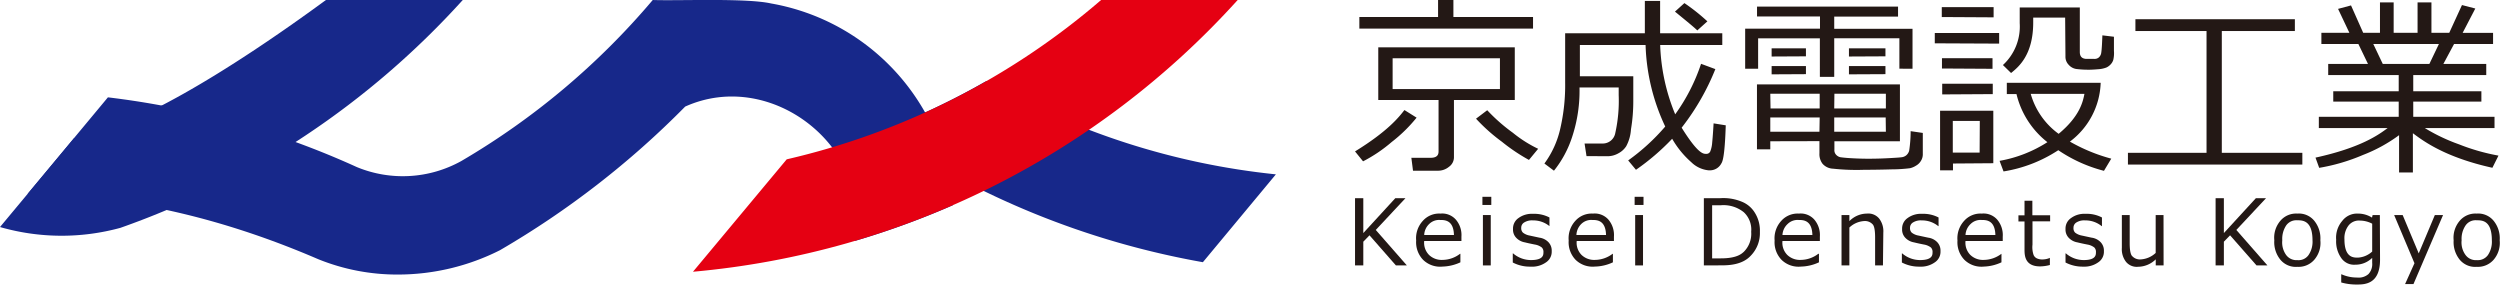 <svg xmlns="http://www.w3.org/2000/svg" viewBox="0 0 410.95 46.77"><defs><style>.cls-1{fill:#17288a;}.cls-2{fill:#e50012;}.cls-3{fill:#231815;}</style></defs><g id="レイヤー_2" data-name="レイヤー 2"><g id="レイヤー_2-2" data-name="レイヤー 2"><path class="cls-1" d="M197.73,43.1l12-14.44a120.29,120.29,0,0,1-47.6-15.34,120,120,0,0,1-17.41,8.22A136.58,136.58,0,0,0,197.73,43.1Z"/><path class="cls-1" d="M76.07,0H53.58C37.2,12,21.37,21.48,12.14,22.75L0,37.32a36.58,36.58,0,0,0,19.8.13v0A137.44,137.44,0,0,0,76.07,0Z"/><path class="cls-1" d="M156.64,33.73A36.24,36.24,0,0,0,126.76.57C122.58-.35,111.69.15,107.3,0A121.77,121.77,0,0,1,75.83,26.47a19.79,19.79,0,0,1-17.16,1A138.53,138.53,0,0,0,17.74,16L4.54,31.87c17.07.27,32.91,4.33,47.78,10.74a34.53,34.53,0,0,0,13.13,2.52,37.26,37.26,0,0,0,16.73-4,145.21,145.21,0,0,0,30.45-23.61h0c14.18-6.39,30.88,6.74,27.91,22.08A136.73,136.73,0,0,0,156.64,33.73Z"/><path class="cls-2" d="M203.45,0H181a120.74,120.74,0,0,1-51.68,26.19L113.91,44.67A137.1,137.1,0,0,0,203.45,0Z"/><path class="cls-3" d="M251.33,26.29a30,30,0,0,1-4.46-3,29.21,29.21,0,0,1-4.24-3.78l1.84-1.39a29.12,29.12,0,0,0,4.22,3.71,20.73,20.73,0,0,0,4.15,2.63Zm-27.27.23-1.32-1.63c5.41-3.33,7.22-5.64,8.12-6.8l2,1.25a24.42,24.42,0,0,1-4.09,4A24.07,24.07,0,0,1,224.06,26.52Zm22.5-16.94H228.92v5.06h17.64ZM236.27,28.06h-4L232,25.94h3.16c1.31,0,1.31-.75,1.31-1.13V16.44h-9.91V7.78H249v8.66H239v9.37a1.91,1.91,0,0,1-.82,1.61A2.81,2.81,0,0,1,236.27,28.06ZM223.45,4.7V2.79h12.94V0h2.52V2.79H252V4.7Z"/><path class="cls-3" d="M279,5c-.48-.5-2.61-2.22-3.67-3.09L276.88.51a32,32,0,0,1,3.78,3ZM260.79,25.66l-.32-2.07h2.89a2.09,2.09,0,0,0,2.16-1.72,24.43,24.43,0,0,0,.56-6.24l0-1.25h-6.44a24.13,24.13,0,0,1-1.2,8.09,17.51,17.51,0,0,1-3,5.59l-1.57-1.18A15.38,15.38,0,0,0,256.51,21a31.57,31.57,0,0,0,.77-7.45V5.47h13.1V.15h2.51V5.47h10.22V7.4H272.9a32.48,32.48,0,0,0,2.47,11.39,30.75,30.75,0,0,0,4.25-8.3l2.35.87a39.28,39.28,0,0,1-5.34,9.37l-.2.26c2.68,4.3,3.55,4.3,4,4.3a.69.69,0,0,0,.72-.44,4.89,4.89,0,0,0,.3-1.42c.1-1,.19-2.43.23-3.15l2,.32c-.17,5.31-.55,6-.74,6.29A2.11,2.11,0,0,1,281.07,28h-.2A4.71,4.71,0,0,1,278,26.65a15.09,15.09,0,0,1-3.13-3.84,37.91,37.91,0,0,1-5.95,5.1l-1.28-1.54a34.15,34.15,0,0,0,6.09-5.57A33.65,33.65,0,0,1,270.5,7.4H259.7v5.14h8.78v4a27.92,27.92,0,0,1-.38,4.72,6.71,6.71,0,0,1-.78,2.77,3.4,3.4,0,0,1-1.27,1.16,3.59,3.59,0,0,1-1.92.49Z"/><path class="cls-3" d="M299.12,19.31H291v2.34h8.08Zm10.85,0h-8.46v2.34H310Zm-8.46-1.48H310V15.41h-8.46Zm-10.47,0h8.08V15.41H291ZM291,23.22v1.33h-2.19V13.87h23.5v9.35H301.54v1.36a1.08,1.08,0,0,0,.31.89,1.32,1.32,0,0,0,.88.4c.58.08,1.43.13,1.86.15,1.28.07,2.15.07,2.59.07,1.54,0,2.68-.06,3.24-.09,1.71-.09,2-.13,2.15-.15a1.49,1.49,0,0,0,.77-.31,1.54,1.54,0,0,0,.49-.77,21.62,21.62,0,0,0,.24-3.21l2,.29v3.44a2,2,0,0,1-.3,1.14,2.17,2.17,0,0,1-.8.79,3.22,3.22,0,0,1-1,.43,24.81,24.81,0,0,1-3,.19c-2.43.07-3.82.07-4.51.07a35.5,35.5,0,0,1-5.12-.18,2.43,2.43,0,0,1-1.74-.8,2.57,2.57,0,0,1-.52-1.73v-2Zm12.93-11V10.86h6v1.33Zm-12.71,0V10.86h5.64v1.33Zm12.71-2.93V7.94h6V9.26Zm-12.71,0V7.94h5.64V9.26Zm21,2v-5H301.51v6.34h-2.36V6.3H289v5h-2.13V4.71h12.3v-2H288.82V1.08H312l0,1.65H301.51v2h12.87v6.57Z"/><path class="cls-3" d="M325.44,19.88H321v5.21h4.41Zm-4.41,7V28h-2.12V18.2h8.75v8.63Zm-1.77-11.36V13.76h8.31v1.71ZM338.4,22c3.52-2.92,4-5.35,4.24-6.57h-8.83A12.2,12.2,0,0,0,338.4,22Zm1.82,1.26a28.63,28.63,0,0,0,6.83,2.82l-1.2,2a24,24,0,0,1-7.51-3.39,23,23,0,0,1-9,3.49l-.65-1.74a21.4,21.4,0,0,0,7.86-3.07,14.26,14.26,0,0,1-5.08-7.91h-1.59V13.61h15.43A12.57,12.57,0,0,1,340.22,23.3Zm-21-12V9.57h8.31v1.74Zm-1.18-4.14V5.42h10.58V7.17Zm21.43-4.23h-5.25v.8c0,5.37-2.43,7.33-3.64,8.31l-1.34-1.31A8.58,8.58,0,0,0,332,3.82V1.23h9.88V8.55c0,1,.66,1.09,1,1.13h1.35a1.07,1.07,0,0,0,.8-.26,1.28,1.28,0,0,0,.38-.8c.09-.53.15-2,.18-2.81l1.9.23V8.37a4.85,4.85,0,0,1-.11,1.48,1.87,1.87,0,0,1-.41.71,2.2,2.2,0,0,1-.73.54,4.46,4.46,0,0,1-1.35.28c-.91.08-1.37.08-1.59.08a15.69,15.69,0,0,1-1.82-.1,2.06,2.06,0,0,1-1.42-.7,1.88,1.88,0,0,1-.54-1.4Zm-20.28-.09V1.17h8.52V2.85Z"/><polygon class="cls-3" points="349.79 27.05 349.79 25.12 362.71 25.12 362.71 5.1 351.02 5.1 351.02 3.16 377.23 3.16 377.23 5.1 365.22 5.1 365.22 25.12 378.46 25.12 378.46 27.05 349.79 27.05"/><path class="cls-3" d="M390.12,7.23l1.56,3.28h7.66l1.57-3.28Zm-8.89,20.36-.61-1.68c7.53-1.65,10.42-3.79,11.86-4.86H381.17V19.2H394.3V16.7H383.54V15H394.3V12.34H382.71V10.51h6.54l-1.58-3.28h-6.08V5.39h4.6l-1.86-3.93,2.13-.57,2,4.5h2.76v-5h2.25v5h3.93v-5h2.28v5h2.93L404.7.83l2.19.57-2.08,4h5V7.23h-6.41l-1.76,3.28h7.05v1.83h-12V15h11.2V16.7h-11.2v2.5h13.36v1.85H398.59a30,30,0,0,0,5.63,2.68,33.84,33.84,0,0,0,6.48,1.85l-1,2c-7.77-1.72-11.3-4.36-13.07-5.68v6.45h-2.27V22.22a25.27,25.27,0,0,1-5.93,3.25A31.52,31.52,0,0,1,381.23,27.59Z"/><polygon class="cls-3" points="231.26 43.63 229.46 43.63 225.12 38.68 224.1 39.73 224.1 43.63 222.74 43.63 222.74 32.58 224.1 32.58 224.1 38.31 229.36 32.58 231.03 32.58 226.15 37.8 231.26 43.63"/><path class="cls-3" d="M237.13,43.82a4,4,0,0,1-3.2-1.11,4.15,4.15,0,0,1-1.14-3.17,4.2,4.2,0,0,1,1.09-3.23,3.57,3.57,0,0,1,2.89-1.2,3,3,0,0,1,2.55,1,3.89,3.89,0,0,1,.91,2.8v.71h-6.12a2.84,2.84,0,0,0,.81,2.3,3,3,0,0,0,2.24.8,4.77,4.77,0,0,0,2.84-1h.06v1.4A7.31,7.31,0,0,1,237.13,43.82Zm-3-5.19H239c-.06-2.47-1.53-2.47-2.27-2.47a2.31,2.31,0,0,0-1.8.66A2.63,2.63,0,0,0,234.11,38.63Z"/><path class="cls-3" d="M245.05,43.63h-1.29V35.35h1.29Zm.09-9.94h-1.46V32.35h1.46Z"/><path class="cls-3" d="M251.59,43.83a6.05,6.05,0,0,1-2.92-.68v-1.5h.05a4.52,4.52,0,0,0,2.94,1.1c2.05,0,2.05-.86,2.05-1.29a1,1,0,0,0-.27-.78,2.53,2.53,0,0,0-1.13-.48c-.72-.14-1.34-.28-1.65-.36a2.55,2.55,0,0,1-1.44-.77,1.93,1.93,0,0,1-.51-1.42,2.09,2.09,0,0,1,.89-1.8,3.71,3.71,0,0,1,2.39-.7,5.39,5.39,0,0,1,2.71.6v1.42h0a4.2,4.2,0,0,0-2.72-.94,2.39,2.39,0,0,0-1.4.32,1,1,0,0,0-.52.91,1,1,0,0,0,.28.78,2.48,2.48,0,0,0,1.1.48l1.62.35a2.5,2.5,0,0,1,1.51.78,2,2,0,0,1,.5,1.43,2.08,2.08,0,0,1-.93,1.84A3.94,3.94,0,0,1,251.59,43.83Z"/><path class="cls-3" d="M262.16,43.82A4,4,0,0,1,259,42.71a4.15,4.15,0,0,1-1.14-3.17,4.24,4.24,0,0,1,1.09-3.23,3.59,3.59,0,0,1,2.9-1.2,3,3,0,0,1,2.55,1,3.92,3.92,0,0,1,.9,2.8v.71h-6.12a2.84,2.84,0,0,0,.81,2.3,3,3,0,0,0,2.24.8,4.83,4.83,0,0,0,2.85-1h.05v1.4A7.25,7.25,0,0,1,262.16,43.82Zm-3-5.19H264c-.06-2.47-1.53-2.47-2.26-2.47a2.32,2.32,0,0,0-1.81.66A2.68,2.68,0,0,0,259.13,38.63Z"/><path class="cls-3" d="M270.08,43.63h-1.29V35.35h1.29Zm.08-9.94H268.7V32.35h1.46Z"/><path class="cls-3" d="M281.44,33.74v8.73h1.42c2.62,0,3.41-.73,3.81-1.1a4.18,4.18,0,0,0,1.19-3.27,3.9,3.9,0,0,0-1.21-3.21,5.32,5.32,0,0,0-3.79-1.15Zm-1.36,9.89V32.58h2.66a7.92,7.92,0,0,1,3.66.61,4.45,4.45,0,0,1,2.11,1.86,5.5,5.5,0,0,1,.78,3.07A5.29,5.29,0,0,1,287.82,42c-1.46,1.62-3.85,1.62-5.05,1.62Z"/><path class="cls-3" d="M296.06,43.82a4,4,0,0,1-3.21-1.11,4.15,4.15,0,0,1-1.14-3.17,4.24,4.24,0,0,1,1.09-3.23,3.59,3.59,0,0,1,2.9-1.2,3,3,0,0,1,2.55,1,3.92,3.92,0,0,1,.9,2.8v.71H293a2.84,2.84,0,0,0,.81,2.3,3,3,0,0,0,2.24.8,4.77,4.77,0,0,0,2.84-1H299v1.4A7.28,7.28,0,0,1,296.06,43.82Zm-3-5.19h4.86c-.06-2.47-1.53-2.47-2.26-2.47a2.32,2.32,0,0,0-1.81.66A2.63,2.63,0,0,0,293,38.63Z"/><path class="cls-3" d="M309.52,43.63h-1.29V39c0-1.61-.28-2-.42-2.14a1.71,1.71,0,0,0-1.4-.52A3.87,3.87,0,0,0,304,37.4v6.23h-1.29V35.35H304v1a4.07,4.07,0,0,1,2.89-1.24,2.3,2.3,0,0,1,2,.81,3.41,3.41,0,0,1,.69,2.32Z"/><path class="cls-3" d="M315.55,43.83a6.05,6.05,0,0,1-2.92-.68v-1.5h.05a4.5,4.5,0,0,0,2.94,1.1c2.05,0,2.05-.86,2.05-1.29a1,1,0,0,0-.27-.78,2.58,2.58,0,0,0-1.13-.48c-.72-.14-1.34-.28-1.65-.36a2.55,2.55,0,0,1-1.44-.77,1.93,1.93,0,0,1-.51-1.42,2.09,2.09,0,0,1,.89-1.8,3.71,3.71,0,0,1,2.39-.7,5.39,5.39,0,0,1,2.71.6v1.42h-.05a4.22,4.22,0,0,0-2.72-.94,2.39,2.39,0,0,0-1.4.32,1,1,0,0,0-.52.91,1,1,0,0,0,.28.78,2.48,2.48,0,0,0,1.1.48l1.62.35a2.5,2.5,0,0,1,1.51.78,2,2,0,0,1,.5,1.43,2.08,2.08,0,0,1-.93,1.84A3.94,3.94,0,0,1,315.55,43.83Z"/><path class="cls-3" d="M326.12,43.82a4,4,0,0,1-3.21-1.11,4.15,4.15,0,0,1-1.14-3.17,4.24,4.24,0,0,1,1.09-3.23,3.59,3.59,0,0,1,2.9-1.2,3,3,0,0,1,2.55,1,3.92,3.92,0,0,1,.9,2.8v.71h-6.12a2.84,2.84,0,0,0,.81,2.3,3,3,0,0,0,2.24.8,4.83,4.83,0,0,0,2.85-1H329v1.4A7.28,7.28,0,0,1,326.12,43.82Zm-3-5.19H328c-.06-2.47-1.53-2.47-2.26-2.47a2.32,2.32,0,0,0-1.81.66A2.63,2.63,0,0,0,323.09,38.63Z"/><path class="cls-3" d="M335.35,43.79c-2.56,0-2.56-1.88-2.56-2.82V36.4h-1v-1h1V33h1.29v2.38H337v1h-2.9v3.84a3.94,3.94,0,0,0,.18,1.69,1.09,1.09,0,0,0,.54.56,2.11,2.11,0,0,0,.94.18,3.15,3.15,0,0,0,1.2-.26h0v1.17A6.41,6.41,0,0,1,335.35,43.79Z"/><path class="cls-3" d="M342.45,43.83a6.05,6.05,0,0,1-2.92-.68v-1.5h.06a4.49,4.49,0,0,0,2.94,1.1c2,0,2-.86,2-1.29a1,1,0,0,0-.27-.78,2.53,2.53,0,0,0-1.13-.48c-.72-.14-1.34-.28-1.65-.36a2.55,2.55,0,0,1-1.44-.77,1.93,1.93,0,0,1-.51-1.42,2.07,2.07,0,0,1,.9-1.8,3.68,3.68,0,0,1,2.39-.7,5.34,5.34,0,0,1,2.7.6v1.42h-.05a4.2,4.2,0,0,0-2.72-.94,2.39,2.39,0,0,0-1.4.32,1,1,0,0,0-.51.91,1,1,0,0,0,.27.78,2.52,2.52,0,0,0,1.1.48l1.62.35a2.5,2.5,0,0,1,1.51.78,2,2,0,0,1,.5,1.43,2.08,2.08,0,0,1-.93,1.84A3.93,3.93,0,0,1,342.45,43.83Z"/><path class="cls-3" d="M355.65,43.63h-1.29v-1a4.18,4.18,0,0,1-2.88,1.22,2.28,2.28,0,0,1-2-.8,3.39,3.39,0,0,1-.69-2.3V35.35h1.29V40c0,1.6.29,2,.43,2.12a1.71,1.71,0,0,0,1.4.52,3.94,3.94,0,0,0,2.44-1.06V35.35h1.29Z"/><polygon class="cls-3" points="372.72 43.63 370.93 43.63 366.58 38.68 365.56 39.73 365.56 43.63 364.2 43.63 364.2 32.58 365.56 32.58 365.56 38.31 370.82 32.58 372.49 32.58 367.61 37.8 372.72 43.63"/><path class="cls-3" d="M377.64,36.21a2.05,2.05,0,0,0-1.84.85,4,4,0,0,0-.64,2.44,3.55,3.55,0,0,0,.64,2.42,2.11,2.11,0,0,0,1.84.84,2,2,0,0,0,1.84-.84,3.88,3.88,0,0,0,.65-2.42C380.13,36.21,378.47,36.21,377.64,36.21Zm0,7.65a3.28,3.28,0,0,1-2.79-1.17,4.55,4.55,0,0,1-1-3.19,4.27,4.27,0,0,1,1-3.21,3.37,3.37,0,0,1,2.78-1.18,3.28,3.28,0,0,1,2.79,1.18,4.59,4.59,0,0,1,1,3.21,4.21,4.21,0,0,1-1,3.2A3.41,3.41,0,0,1,377.64,43.86Z"/><path class="cls-3" d="M389.94,41.35V36.77a4.39,4.39,0,0,0-2-.51,2.16,2.16,0,0,0-1.88.8,3.41,3.41,0,0,0-.68,2.29c0,3,1.47,3,2.2,3A3.79,3.79,0,0,0,389.94,41.35Zm1.29,1.34c0,4.08-2.57,4.08-3.86,4.08a9.15,9.15,0,0,1-2.52-.34V45.09h.06a6.11,6.11,0,0,0,2.53.53,2.43,2.43,0,0,0,1.89-.57,2.4,2.4,0,0,0,.61-1.83v-.83a3.9,3.9,0,0,1-2.77,1.12,2.55,2.55,0,0,1-2.31-1.09,4.71,4.71,0,0,1-.84-3,4.21,4.21,0,0,1,1-3.11,3.05,3.05,0,0,1,2.56-1.2,4.32,4.32,0,0,1,2.33.66l.1-.42h1.19Z"/><polygon class="cls-3" points="401.59 35.35 396.73 46.69 395.35 46.69 396.89 43.27 393.55 35.35 394.95 35.35 397.59 41.65 400.24 35.35 401.59 35.35"/><path class="cls-3" d="M407.13,36.21a2,2,0,0,0-1.84.85,3.91,3.91,0,0,0-.65,2.44,3.47,3.47,0,0,0,.65,2.42,2.1,2.1,0,0,0,1.84.84,2.05,2.05,0,0,0,1.84-.84,3.93,3.93,0,0,0,.64-2.42C409.61,36.21,408,36.21,407.13,36.21Zm0,7.65a3.29,3.29,0,0,1-2.8-1.17,4.59,4.59,0,0,1-1-3.19,4.28,4.28,0,0,1,1-3.21,3.38,3.38,0,0,1,2.79-1.18,3.27,3.27,0,0,1,2.78,1.18,4.56,4.56,0,0,1,1,3.21,4.25,4.25,0,0,1-1,3.2A3.42,3.42,0,0,1,407.13,43.86Z"/></g></g></svg>